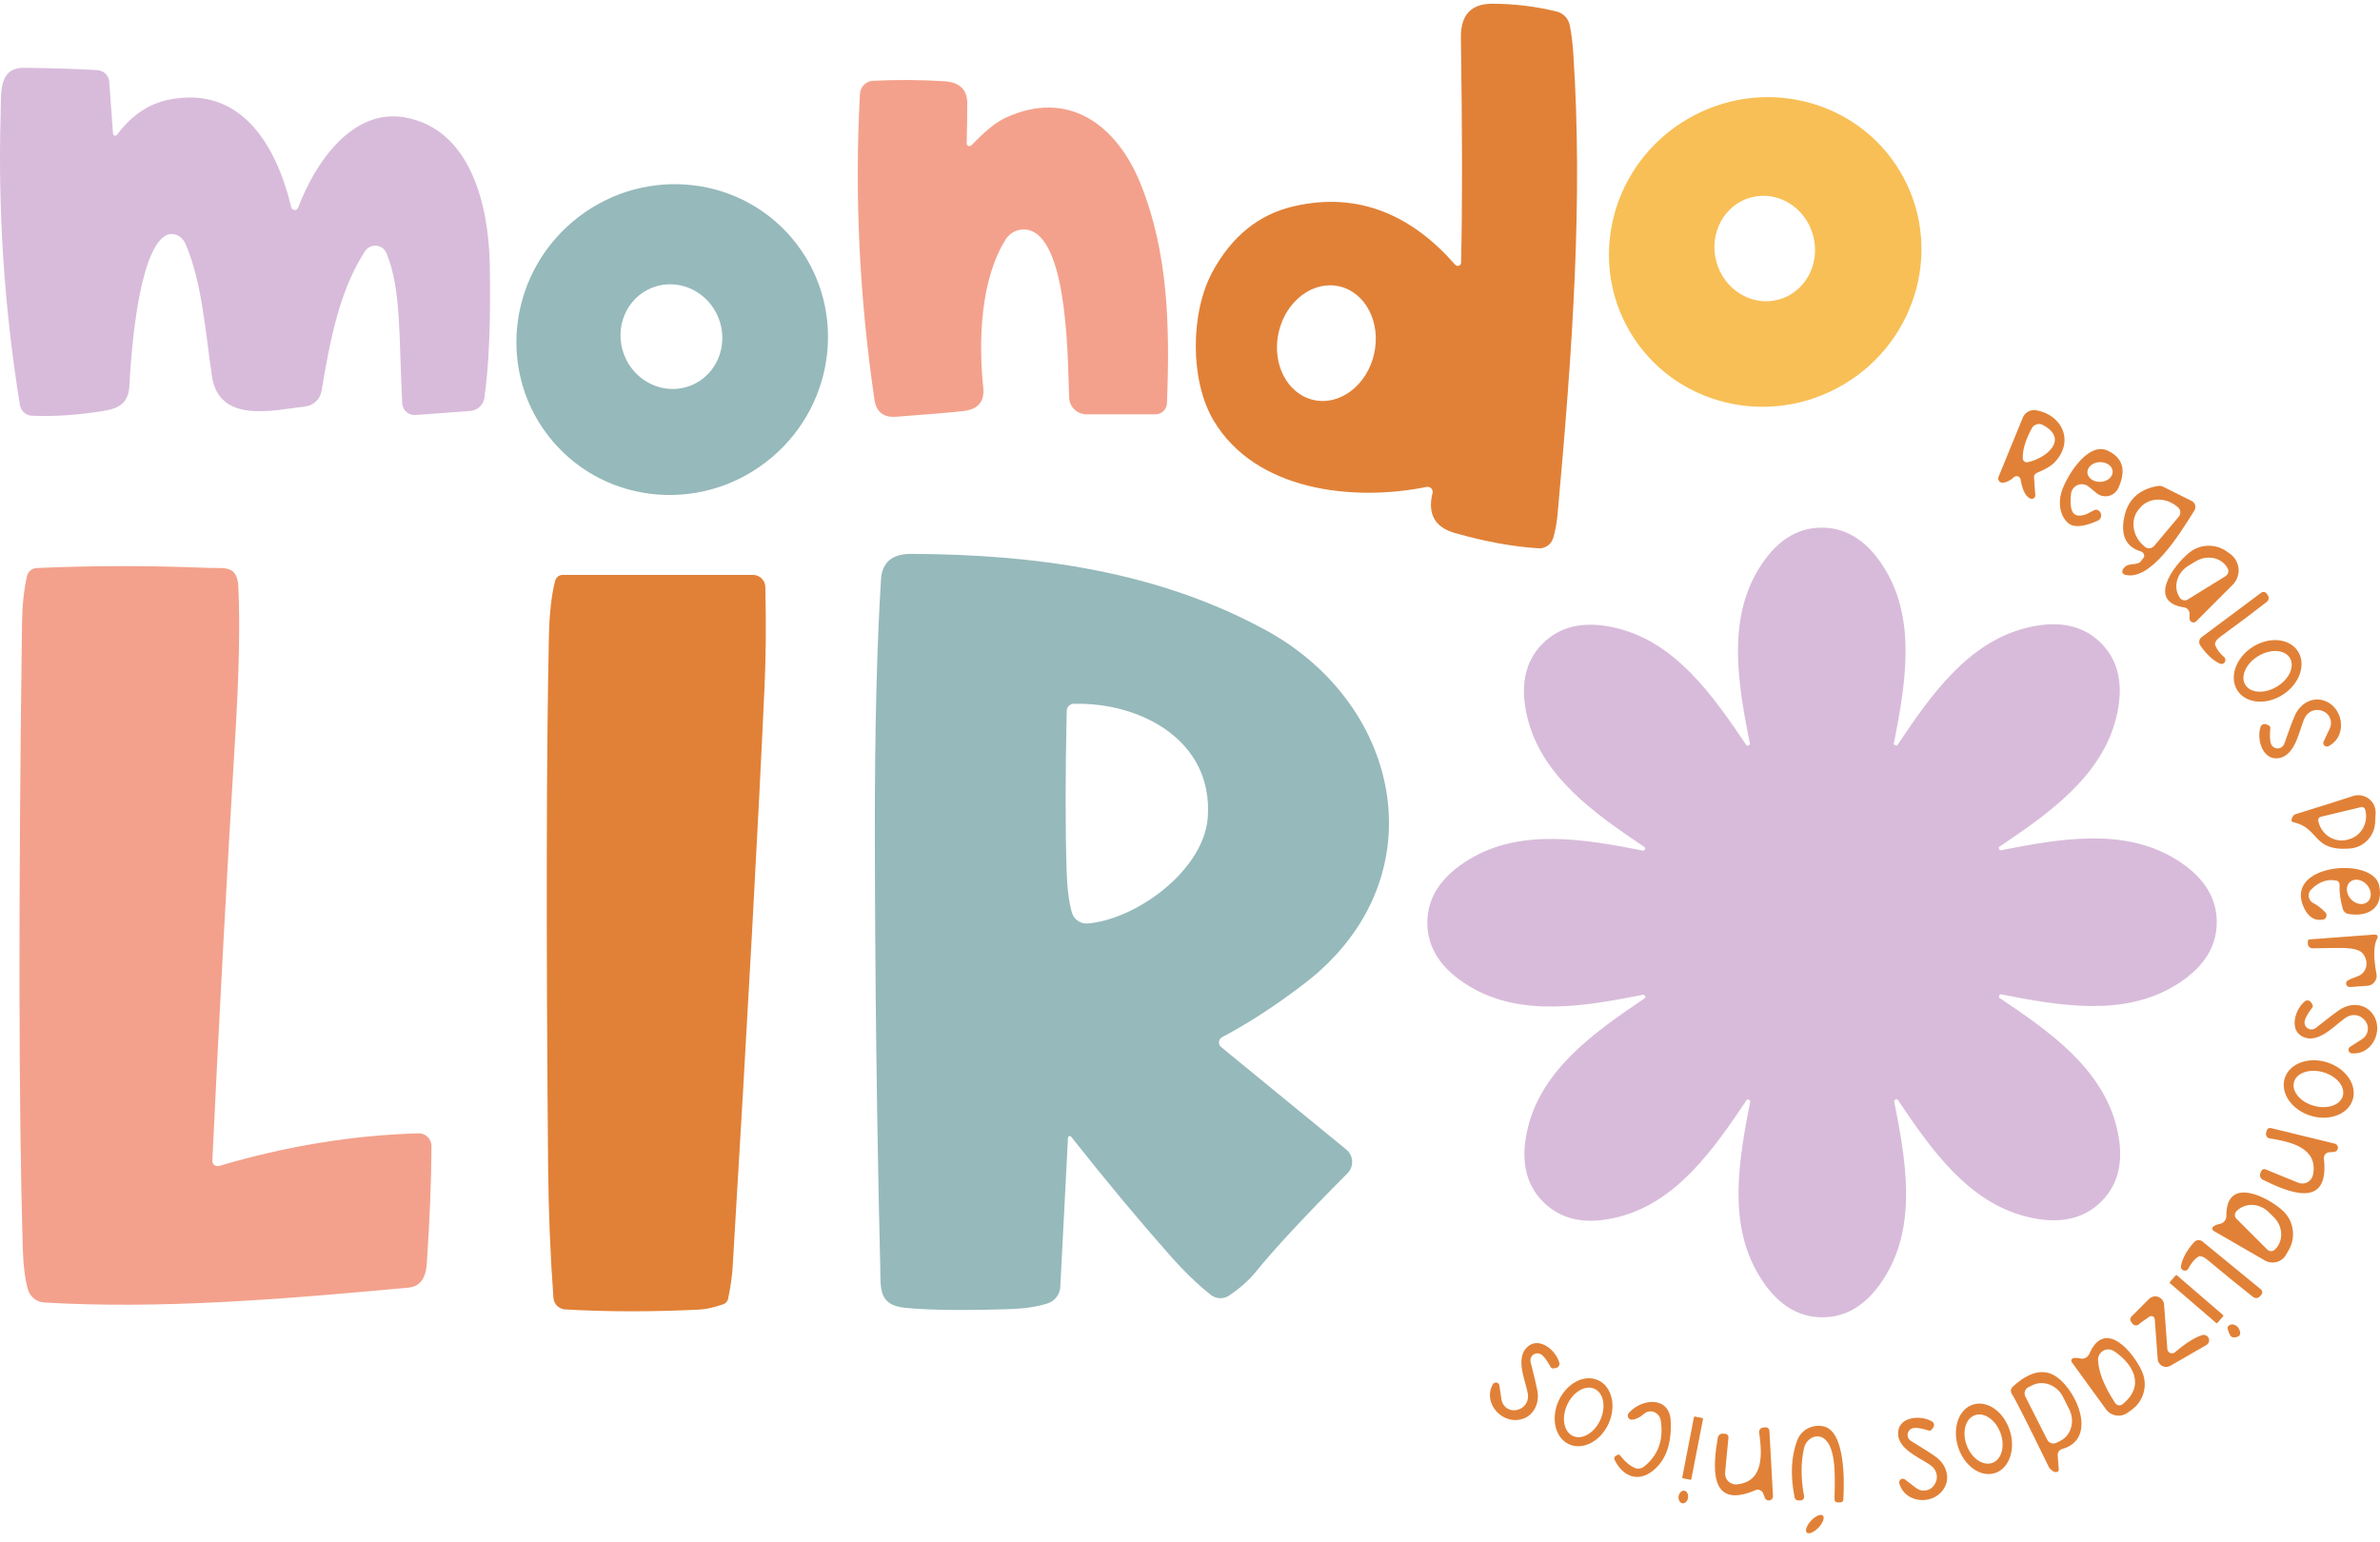 <svg xmlns="http://www.w3.org/2000/svg" width="409" height="265" viewBox="0 0 409 265" fill="none"><path d="M251.082 45.151C251.31 35.978 251.3 23.092 251.054 6.497C250.99 2.604 252.777 0.652 256.413 0.642C260.149 0.642 263.851 1.089 267.514 1.982C268.662 2.266 269.545 3.194 269.769 4.361C270.051 5.775 270.252 7.393 270.371 9.217C272.025 34.22 270.29 59.538 267.665 88.426C267.528 89.921 267.273 91.285 266.9 92.516C266.562 93.597 265.528 94.309 264.398 94.239C260.004 93.965 255.211 93.09 250.017 91.613C246.571 90.629 245.291 88.338 246.175 84.746C246.291 84.285 246.01 83.815 245.549 83.7C245.422 83.668 245.291 83.666 245.164 83.692C232.517 86.249 215.758 84.404 208.552 72.27C204.45 65.363 204.574 53.75 208.333 46.773C211.65 40.636 216.29 36.87 222.252 35.475C233.668 32.794 242.841 37.226 250.072 45.501C250.277 45.744 250.641 45.773 250.881 45.567C251.006 45.461 251.08 45.308 251.084 45.145L251.082 45.151ZM225.719 68.743C230.248 69.773 234.91 66.236 236.136 60.844C237.36 55.452 234.681 50.247 230.155 49.217C225.626 48.187 220.964 51.724 219.738 57.116C218.514 62.508 221.192 67.713 225.719 68.743Z" fill="#E18137"></path><path d="M50.046 35.605C50.128 35.943 50.466 36.151 50.803 36.072C51.01 36.022 51.177 35.873 51.248 35.674C54.106 28.028 60.545 18.55 69.582 20.177C80.971 22.228 83.977 35.414 84.17 45.468C84.353 55.153 84.043 62.789 83.24 68.378C83.063 69.605 82.056 70.545 80.82 70.635L71.4 71.332C70.226 71.416 69.205 70.533 69.121 69.356C69.121 69.34 69.119 69.324 69.119 69.306C68.531 58.063 68.996 49.747 66.413 43.51C65.97 42.442 64.746 41.937 63.678 42.38C63.285 42.544 62.951 42.824 62.721 43.182C58.442 49.816 56.815 57.845 55.257 67.201C55.022 68.617 53.878 69.704 52.455 69.869C47.068 70.472 37.622 72.933 36.418 64.616C35.283 56.93 34.695 48.353 31.852 41.87C31.277 40.555 29.851 39.891 28.666 40.388C28.563 40.432 28.462 40.484 28.366 40.544C23.76 43.43 22.514 60.787 22.242 66.217C22.105 69.09 20.709 70.142 17.922 70.607C13.492 71.337 9.349 71.619 5.494 71.456C4.45 71.41 3.582 70.633 3.415 69.595C0.736 52.954 -0.366 36.334 0.106 19.739C0.216 15.691 -0.263 11.588 4.25 11.655C9.436 11.719 13.601 11.852 16.745 12.053C17.826 12.124 18.689 12.975 18.768 14.049L19.424 22.968C19.43 23.173 19.605 23.33 19.815 23.318C19.931 23.312 20.04 23.252 20.107 23.159C22.578 19.858 25.517 17.856 28.925 17.154C41.557 14.542 47.572 25.238 50.046 35.607V35.605Z" fill="#D8BBDA"></path><path d="M166.13 24.662C166.122 24.913 166.322 25.118 166.579 25.12C166.702 25.12 166.819 25.074 166.909 24.99C168.794 23.116 170.641 21.243 172.828 20.231C183.657 15.252 191.955 21.517 196.015 31.611C200.786 43.471 201.046 56.191 200.54 69.321C200.496 70.377 199.628 71.21 198.57 71.208H186.703C185.117 71.21 183.81 69.969 183.736 68.391C183.476 62.947 183.708 41.5 176.886 39.57C175.34 39.13 173.681 39.782 172.813 41.17C168.478 48.105 168.137 58.555 168.971 66.639C169.208 69.029 168.079 70.365 165.581 70.647C163.322 70.902 159.457 71.232 153.988 71.631C151.818 71.796 150.58 70.806 150.27 68.663C147.673 50.954 146.842 33.442 147.782 16.125C147.85 14.91 148.823 13.942 150.037 13.882C154.238 13.682 158.318 13.71 162.273 13.964C164.906 14.129 166.223 15.392 166.223 17.753C166.223 19.66 166.191 21.962 166.128 24.66L166.13 24.662Z" fill="#F3A18C"></path><path d="M326.554 29.521C334.013 42.091 329.669 58.451 316.854 66.064C304.039 73.677 287.603 69.661 280.143 57.091C272.683 44.522 277.027 28.161 289.842 20.549C302.658 12.936 319.094 16.952 326.554 29.521ZM305.65 51.495C310.241 50.246 312.896 45.306 311.578 40.458C310.263 35.611 305.474 32.692 300.883 33.939C296.293 35.188 293.638 40.128 294.955 44.975C296.271 49.823 301.06 52.741 305.65 51.495Z" fill="#F8BF56"></path><path d="M136.109 40.955C145.558 52.143 144 69.007 132.627 78.623C121.255 88.238 104.376 86.964 94.927 75.776C85.478 64.589 87.035 47.725 98.408 38.108C109.781 28.493 126.66 29.768 136.109 40.955ZM118.65 66.289C123.135 64.549 125.307 59.364 123.5 54.709C121.696 50.053 116.597 47.691 112.114 49.431C107.629 51.17 105.457 56.356 107.263 61.01C109.067 65.666 114.166 68.028 118.65 66.289Z" fill="#96B9BB"></path><path d="M349.542 82.039L349.761 85.117C349.787 85.441 349.544 85.723 349.22 85.749C349.139 85.755 349.057 85.745 348.98 85.717C348.151 85.435 347.571 84.335 347.243 82.421C347.18 82.041 346.82 81.784 346.44 81.848C346.305 81.87 346.18 81.932 346.081 82.025C345.479 82.582 344.851 82.896 344.195 82.969C343.789 83.003 343.43 82.709 343.392 82.309C343.382 82.194 343.398 82.077 343.444 81.971L347.613 71.782C347.988 70.871 348.946 70.344 349.924 70.51C354.409 71.317 356.527 75.886 353.054 79.496C352.489 80.089 351.472 80.687 350.005 81.287C349.703 81.411 349.516 81.715 349.54 82.039H349.542ZM348.433 79.441C351.647 78.784 355.639 75.488 351.059 73.038C350.383 72.675 349.538 72.925 349.173 73.599C348.08 75.595 347.559 77.329 347.615 78.796C347.631 79.174 347.949 79.468 348.324 79.452C348.362 79.452 348.398 79.446 348.433 79.439V79.441Z" fill="#E18137"></path><path d="M360.191 87.593C360.74 87.649 361.139 88.14 361.083 88.686C361.048 89.038 360.827 89.347 360.505 89.494C358.035 90.597 356.322 90.72 355.364 89.864C354.078 88.696 353.647 86.639 354.257 84.583C354.997 82.108 358.715 75.815 362.2 77.457C364.833 78.688 365.439 80.841 364.018 83.913C363.45 85.124 362.009 85.643 360.799 85.076C360.62 84.992 360.453 84.887 360.3 84.762L358.933 83.641C358.14 82.986 356.968 83.104 356.312 83.905C356.084 84.185 355.938 84.525 355.897 84.885C355.615 87.384 356.08 88.629 357.292 88.619C357.848 88.619 358.331 88.506 358.74 88.277C359.607 87.812 360.09 87.583 360.189 87.593H360.191ZM363.061 81.04C363.025 80.103 362.023 79.382 360.823 79.43C359.623 79.475 358.681 80.272 358.717 81.207C358.752 82.143 359.754 82.865 360.954 82.819C362.154 82.774 363.096 81.976 363.061 81.042V81.04Z" fill="#E18137"></path><path d="M365.127 98.769C364.827 98.692 364.65 98.382 364.73 98.074C364.74 98.036 364.754 97.998 364.772 97.962C365.072 97.378 365.569 97.06 366.262 97.004C367.119 96.93 367.639 96.785 367.82 96.567C368.249 96.048 368.468 95.742 368.476 95.65C368.525 95.26 368.283 94.892 367.901 94.775C365.449 94.036 364.474 92.191 364.976 89.236C365.523 86.007 367.464 84.107 370.801 83.532C371.129 83.47 371.466 83.518 371.759 83.669L376.639 86.105C377.205 86.389 377.438 87.073 377.16 87.636C377.144 87.669 377.124 87.701 377.104 87.733C374.411 92.083 369.475 100.002 365.127 98.772V98.769ZM370.185 93.833L374.423 88.799C374.827 88.32 374.767 87.604 374.288 87.198L374.137 87.075C372.136 85.393 369.294 85.478 367.78 87.266L367.548 87.54C366.039 89.336 366.437 92.157 368.436 93.847L368.587 93.97C369.066 94.374 369.781 94.314 370.187 93.835L370.185 93.833Z" fill="#E18137"></path><path d="M313.054 90.686C317.448 90.686 321.099 93.107 324.006 97.948C329.31 106.798 327.452 117.618 325.454 127.807C325.437 127.926 325.518 128.022 325.701 128.093C325.884 128.165 326.007 128.157 326.071 128.065C331.839 119.421 338.157 110.462 348.164 107.931C353.641 106.553 357.935 107.416 361.043 110.516C364.151 113.625 365.021 117.92 363.654 123.401C361.152 133.414 352.198 139.746 343.572 145.546C343.48 145.609 343.472 145.732 343.544 145.915C343.617 146.098 343.713 146.176 343.83 146.148C354.014 144.138 364.815 142.249 373.673 147.544C378.522 150.444 380.947 154.091 380.947 158.487C380.956 162.883 378.536 166.535 373.687 169.444C364.842 174.75 354.042 172.905 343.844 170.893C343.735 170.875 343.643 170.957 343.57 171.139C343.488 171.322 343.496 171.446 343.597 171.509C352.224 177.281 361.192 183.601 363.708 193.614C365.093 199.093 364.232 203.39 361.124 206.499C358.026 209.609 353.738 210.48 348.259 209.112C338.238 206.609 331.909 197.65 326.126 189.019C326.063 188.928 325.939 188.92 325.757 188.991C325.574 189.065 325.492 189.16 325.51 189.278C327.533 199.467 329.407 210.273 324.115 219.136C321.218 223.987 317.571 226.413 313.178 226.413C308.784 226.423 305.14 224.001 302.24 219.15C296.923 210.301 298.781 199.495 300.778 189.306C300.806 189.186 300.728 189.091 300.545 189.019C300.362 188.946 300.239 188.956 300.176 189.047C294.393 197.678 288.09 206.65 278.082 209.181C272.605 210.559 268.311 209.692 265.203 206.583C262.095 203.483 261.225 199.193 262.592 193.711C265.094 183.699 274.048 177.366 282.661 171.567C282.76 171.503 282.77 171.38 282.688 171.197C282.615 171.014 282.523 170.937 282.414 170.965C272.23 172.975 261.43 174.849 252.571 169.555C247.722 166.654 245.294 163.008 245.284 158.612C245.284 154.216 247.704 150.57 252.543 147.669C261.388 142.349 272.202 144.207 282.386 146.206C282.496 146.233 282.591 146.156 282.672 145.973C282.746 145.79 282.732 145.667 282.631 145.603C274.004 139.818 265.036 133.511 262.52 123.499C261.143 118.019 262.006 113.723 265.104 110.613C268.212 107.504 272.504 106.633 277.983 108.001C287.99 110.504 294.319 119.463 300.116 128.079C300.18 128.179 300.303 128.193 300.486 128.121C300.658 128.04 300.736 127.944 300.718 127.835C298.695 117.645 296.821 106.84 302.113 97.976C305.01 93.125 308.657 90.695 313.051 90.686H313.054Z" fill="#D8BBDA"></path><path d="M375.353 104.402C368.982 103.471 373.37 97.316 376.202 95.005C378.109 93.441 380.84 93.391 382.805 94.882L383.228 95.182C384.806 96.3 385.18 98.485 384.061 100.063C383.946 100.224 383.819 100.377 383.679 100.517L377.418 106.781C377.16 107.046 376.734 107.05 376.47 106.791C376.343 106.666 376.269 106.495 376.269 106.316V105.467C376.269 104.934 375.88 104.481 375.353 104.4V104.402ZM375.967 103.034L382.461 99.025C382.936 98.731 383.083 98.109 382.791 97.632C382.791 97.632 382.791 97.632 382.791 97.63L382.724 97.507C381.641 95.765 379.206 95.317 377.283 96.508L376.039 97.26C374.113 98.453 373.428 100.835 374.507 102.58L374.574 102.704C374.868 103.179 375.49 103.326 375.967 103.034Z" fill="#E18137"></path><path d="M184.065 195.364C183.96 195.235 183.771 195.215 183.642 195.32C183.578 195.372 183.538 195.448 183.532 195.529L182.207 221.203C182.133 222.505 181.269 223.624 180.033 224.02C178.274 224.594 176.096 224.922 173.499 225.004C165.624 225.258 159.654 225.187 155.591 224.785C150.875 224.334 151.366 221.393 151.271 217.727C150.678 193.326 150.368 168.267 150.341 142.552C150.331 125.601 150.682 111.288 151.394 99.617C151.577 96.663 153.299 95.189 156.562 95.199C178.286 95.281 199.052 98.249 217.535 108.317C241.296 121.284 247.16 151.431 224.166 169.048C219.318 172.768 214.606 175.838 210.029 178.254C209.525 178.526 209.33 179.15 209.596 179.651C209.66 179.771 209.747 179.878 209.853 179.964L231.358 197.581C232.534 198.541 232.705 200.277 231.741 201.458C231.686 201.527 231.626 201.593 231.563 201.657C224.208 209.053 218.934 214.723 215.745 218.672C214.624 220.049 213.133 221.375 211.273 222.652C210.292 223.326 208.988 223.282 208.06 222.543C205.827 220.791 203.454 218.489 200.938 215.636C195.642 209.645 190.019 202.887 184.067 195.364H184.065ZM183.314 122.159C183.067 133.265 183.063 142.47 183.3 149.775C183.391 152.702 183.691 155.06 184.202 156.847C184.55 158.046 185.7 158.831 186.95 158.722C195.4 157.982 206.896 149.53 207.553 140.502C208.523 127.235 195.974 120.656 184.504 120.97C183.852 120.984 183.33 121.509 183.314 122.161V122.159Z" fill="#96B9BB"></path><path d="M36.486 199.481C36.464 199.986 36.858 200.414 37.364 200.436C37.466 200.439 37.565 200.428 37.663 200.398C49.111 196.996 60.521 195.127 71.896 194.789C73.112 194.759 74.121 195.72 74.151 196.936C74.151 196.954 74.151 196.974 74.151 196.992C74.123 202.883 73.855 209.617 73.344 217.194C73.171 219.765 72.128 221.138 70.214 221.311C48.272 223.335 27.573 225.045 7.573 223.868C6.269 223.785 5.158 222.886 4.796 221.626C4.296 219.884 4 217.462 3.908 214.363C3.207 190.153 3.165 154.375 3.785 107.031C3.821 104.076 4.105 101.408 4.634 99.028C4.804 98.247 5.482 97.674 6.287 97.632C15.72 97.203 25.576 97.195 35.858 97.605C38.511 97.714 40.78 97.044 40.957 100.833C41.267 107.134 41.084 115.796 40.411 126.821C39.034 149.345 37.726 173.563 36.488 199.479L36.486 199.481Z" fill="#F3A18C"></path><path d="M95.408 99.807C95.563 99.218 96.092 98.809 96.694 98.809H129.381C130.551 98.809 131.505 99.739 131.527 100.902C131.664 107.449 131.619 113.129 131.39 117.945C130.287 142.137 128.455 175.479 125.893 217.972C125.802 219.422 125.548 221.173 125.128 223.225C125.037 223.665 124.719 224.025 124.294 224.17C122.698 224.726 121.331 225.031 120.192 225.086C112.007 225.488 104.315 225.478 97.115 225.058C96.042 224.987 95.186 224.142 95.106 223.074C94.567 215.734 94.263 208.157 94.19 200.341C93.844 160.438 93.89 130.109 94.327 109.354C94.418 105.388 94.778 102.204 95.406 99.807H95.408Z" fill="#E18137"></path><path d="M381.492 114.063C380.28 113.499 379.155 112.453 378.116 110.932C377.8 110.471 377.895 109.846 378.334 109.522L388.602 101.862C388.876 101.651 389.274 101.705 389.49 101.985L389.695 102.271C389.973 102.639 389.906 103.162 389.544 103.448C387.219 105.264 384.568 107.256 381.587 109.425C380.84 109.982 380.54 110.473 380.685 110.902C380.967 111.632 381.474 112.306 382.203 112.926C382.484 113.175 382.515 113.606 382.273 113.89C382.08 114.117 381.762 114.187 381.492 114.061V114.063Z" fill="#E18137"></path><path d="M394.876 111.915C396.344 114.16 395.214 117.498 392.352 119.371C389.49 121.244 385.981 120.946 384.513 118.701C383.044 116.456 384.175 113.118 387.036 111.245C389.898 109.372 393.407 109.673 394.876 111.915ZM393.52 113.1C392.65 111.641 390.226 111.482 388.105 112.746C385.985 114.011 384.97 116.22 385.84 117.681C386.71 119.14 389.135 119.299 391.255 118.035C393.375 116.771 394.391 114.562 393.52 113.1Z" fill="#E18137"></path><path d="M399.32 127.425L400.373 125.196C400.888 124.103 400.425 122.8 399.34 122.289C399.294 122.267 399.246 122.248 399.199 122.228L399.103 122.186C398.026 121.762 396.8 122.17 396.192 123.156C395.248 124.689 394.771 129.379 391.995 130.214C388.961 131.103 387.717 127.192 388.468 124.948C388.603 124.556 389.032 124.347 389.424 124.482C389.457 124.494 389.489 124.508 389.519 124.524L389.903 124.701C390.072 124.781 390.169 124.961 390.149 125.152C390.03 126.457 390.075 127.369 390.286 127.888C390.542 128.508 391.256 128.805 391.876 128.546C392.206 128.409 392.46 128.133 392.569 127.793C393.317 125.614 393.923 123.995 394.388 122.937C395.23 121.041 397.09 119.939 398.873 120.283C402.66 121.035 403.63 126.425 400.184 128.23C399.892 128.403 399.515 128.304 399.342 128.011C399.236 127.83 399.228 127.61 399.322 127.423L399.32 127.425Z" fill="#E18137"></path><path d="M393.795 140.841C393.968 140.33 394.183 140.034 394.437 139.952C399.167 138.493 402.461 137.453 404.321 136.833C405.881 136.31 407.57 137.145 408.095 138.698C408.214 139.051 408.266 139.427 408.246 139.801L408.164 141.388C408.039 143.765 406.163 145.678 403.791 145.847C397.283 146.326 398.678 142.304 394.071 141.306C393.873 141.262 393.745 141.069 393.787 140.879C393.789 140.867 393.793 140.853 393.797 140.841H393.795ZM405.758 138.721L398.813 140.39C398.505 140.463 398.314 140.773 398.388 141.081C398.388 141.081 398.388 141.085 398.388 141.087L398.429 141.252C398.96 143.479 401.152 144.865 403.326 144.346C403.33 144.346 403.334 144.346 403.338 144.344L403.528 144.288C405.696 143.765 407.024 141.545 406.495 139.324L406.454 139.147C406.38 138.839 406.07 138.648 405.762 138.721C405.762 138.721 405.758 138.721 405.756 138.721H405.758Z" fill="#E18137"></path><path d="M399.591 156.791C399.883 157.086 399.881 157.563 399.587 157.855C399.476 157.964 399.335 158.038 399.182 158.064C397.769 158.3 396.684 157.622 395.929 156.026C392.36 148.463 407.782 147.163 408.847 152.169C409.668 155.998 407.071 157.654 403.57 157.094C403.116 157.018 402.747 156.69 402.612 156.245C402.182 154.722 401.996 153.322 402.051 152.046C402.065 151.721 401.847 151.433 401.533 151.362C399.993 151.024 398.538 151.531 397.171 152.881C396.599 153.451 396.599 154.378 397.171 154.95C397.28 155.06 397.403 155.149 397.54 155.219C398.206 155.557 398.89 156.08 399.591 156.791ZM406.9 154.976C407.653 154.288 407.574 152.976 406.723 152.044C405.873 151.111 404.573 150.914 403.82 151.602C403.067 152.29 403.146 153.602 403.997 154.535C404.847 155.467 406.147 155.664 406.9 154.976Z" fill="#E18137"></path><path d="M403.83 169.648C403.491 169.672 403.198 169.416 403.175 169.076C403.159 168.849 403.27 168.633 403.461 168.513C403.689 168.376 404.289 168.122 405.265 167.748C406.465 167.298 407.012 165.901 406.487 164.626C406.354 164.3 406.155 164.004 405.909 163.754C405.444 163.278 404.446 163.006 402.914 162.932C402.632 162.914 400.79 162.932 397.392 162.988C396.985 162.996 396.641 162.684 396.613 162.276L396.585 161.853C396.569 161.65 396.722 161.471 396.925 161.457C396.925 161.457 396.925 161.457 396.927 161.457L408.164 160.622C408.391 160.606 408.586 160.777 408.602 161.004C408.608 161.085 408.588 161.167 408.548 161.238C407.892 162.415 407.843 164.467 408.397 167.394C408.574 168.328 407.966 169.231 407.038 169.406C406.972 169.418 406.905 169.428 406.839 169.432L403.83 169.65V169.648Z" fill="#E18137"></path><path d="M403.858 179.923L405.908 178.61C406.92 177.976 407.226 176.642 406.592 175.632C406.562 175.584 406.53 175.539 406.497 175.493L406.429 175.425C405.753 174.507 404.515 174.201 403.49 174.7C401.89 175.479 398.993 179.159 396.245 178.38C393.224 177.531 394.25 173.606 396.068 172.115C396.384 171.856 396.853 171.91 397.113 172.232C397.135 172.26 397.157 172.29 397.175 172.32L397.393 172.676C397.487 172.831 397.475 173.026 397.366 173.169C396.583 174.199 396.139 174.988 396.04 175.535C395.933 176.191 396.376 176.809 397.032 176.916C397.375 176.972 397.727 176.877 397.994 176.656C399.77 175.234 401.133 174.199 402.081 173.55C403.79 172.409 405.928 172.471 407.236 173.702C410.012 176.328 407.987 181.362 404.146 181.046C403.808 181.014 403.56 180.712 403.591 180.374C403.609 180.191 403.707 180.026 403.858 179.925V179.923Z" fill="#E18137"></path><path d="M404.309 189.023C403.508 191.55 400.245 192.77 397.02 191.747C393.795 190.723 391.832 187.846 392.632 185.317C393.433 182.79 396.696 181.571 399.921 182.593C403.147 183.617 405.11 186.494 404.309 189.023ZM402.606 188.379C403.065 186.79 401.561 184.959 399.246 184.291C396.931 183.623 394.683 184.37 394.226 185.959C393.767 187.547 395.271 189.379 397.587 190.047C399.902 190.715 402.149 189.969 402.606 188.379Z" fill="#E18137"></path><path d="M401.11 197.989L400.275 198.045C399.725 198.087 399.314 198.566 399.355 199.117C399.355 199.129 399.357 199.141 399.359 199.152C400.385 208.125 392.947 204.787 388.859 202.763C388.446 202.566 388.259 202.079 388.436 201.656L388.587 201.286C388.706 200.999 389.034 200.864 389.32 200.982C389.32 200.982 389.324 200.982 389.326 200.984L394.946 203.282C395.904 203.672 396.997 203.212 397.386 202.252C397.43 202.143 397.466 202.029 397.487 201.914C398.431 197.196 393.428 196.21 390.037 195.663C389.628 195.6 389.346 195.214 389.412 194.804C389.415 194.784 389.417 194.767 389.423 194.747L389.519 194.337C389.6 194.009 389.928 193.808 390.256 193.886L401.233 196.566C401.621 196.669 401.849 197.067 401.746 197.453C401.666 197.747 401.414 197.962 401.11 197.987V197.989Z" fill="#E18137"></path><path d="M381.422 210.371C382.104 210.269 382.607 209.679 382.599 208.989C382.517 202.054 389.667 205.679 392.278 208.073C394.17 209.798 394.609 212.61 393.332 214.83L392.853 215.665C392.117 216.942 390.486 217.377 389.21 216.642L389.202 216.638L380.397 211.55C380.184 211.433 380.113 211.164 380.236 210.947C380.27 210.888 380.316 210.838 380.371 210.798C380.691 210.58 381.041 210.438 381.424 210.375L381.422 210.371ZM384.322 209.468L389.653 214.789C390.009 215.135 390.577 215.129 390.925 214.775L390.993 214.719C392.451 213.262 392.35 210.796 390.77 209.216C390.766 209.212 390.764 209.21 390.76 209.206L389.886 208.345C388.306 206.768 385.846 206.671 384.389 208.126L384.322 208.194C383.972 208.546 383.972 209.114 384.322 209.466V209.468Z" fill="#E18137"></path><path d="M374.793 217.59C375.047 216.258 375.8 214.896 377.048 213.5C377.426 213.078 378.06 213.025 378.483 213.377L388.532 221.612C388.802 221.832 388.846 222.232 388.628 222.514L388.395 222.789C388.101 223.149 387.574 223.208 387.205 222.926C384.854 221.085 382.243 218.96 379.371 216.552C378.642 215.949 378.086 215.776 377.704 216.033C377.056 216.488 376.514 217.15 376.077 218.017C375.908 218.355 375.498 218.492 375.161 218.325C374.888 218.19 374.739 217.892 374.791 217.594L374.793 217.59Z" fill="#E18137"></path><path d="M373.896 219.187L372.88 220.368C372.835 220.42 372.841 220.498 372.893 220.542L380.873 227.41C380.924 227.454 381.002 227.448 381.047 227.397L382.063 226.215C382.107 226.163 382.101 226.086 382.05 226.041L374.069 219.174C374.018 219.129 373.94 219.135 373.896 219.187Z" fill="#E18137"></path><path d="M369.406 226.289C368.468 226.909 367.88 227.332 367.643 227.561C367.328 227.875 366.821 227.877 366.513 227.567C366.503 227.557 366.493 227.545 366.483 227.535L366.209 227.165C366.018 226.887 366.046 226.519 366.276 226.291L369.311 223.255C369.905 222.662 370.865 222.664 371.457 223.259C371.711 223.515 371.866 223.853 371.894 224.211L372.454 231.858C372.486 232.303 372.872 232.637 373.315 232.605C373.492 232.593 373.661 232.522 373.794 232.404C375.598 230.853 377.144 229.879 378.428 229.478C378.917 229.323 379.439 229.595 379.594 230.084C379.726 230.502 379.549 230.957 379.167 231.174L372.973 234.744C372.282 235.146 371.393 234.911 370.992 234.219C370.881 234.029 370.815 233.816 370.799 233.595L370.292 226.742C370.277 226.426 370.006 226.181 369.69 226.197C369.589 226.203 369.49 226.235 369.404 226.291L369.406 226.289Z" fill="#E18137"></path><path d="M382.818 228.111C383.054 227.606 383.694 227.479 384.246 227.827C384.471 227.968 384.656 228.175 384.773 228.412C385.156 229.187 385.005 229.656 384.322 229.821C383.757 229.958 383.378 229.811 383.187 229.384C382.877 228.682 382.754 228.258 382.818 228.111Z" fill="#E18137"></path><path d="M357.429 233.473C358.079 233.658 358.766 233.332 359.042 232.708C361.749 226.429 366.739 232.57 368.12 235.771C369.135 238.086 368.402 240.797 366.357 242.283L365.592 242.829C364.416 243.67 362.782 243.408 361.928 242.241L356.036 234.129C355.889 233.936 355.933 233.66 356.131 233.513C356.185 233.473 356.245 233.447 356.308 233.431C356.682 233.368 357.055 233.382 357.429 233.473ZM364.758 241.35C368.694 238.191 366.643 234.471 363.295 232.226C362.488 231.682 361.391 231.894 360.847 232.702C360.634 233.016 360.529 233.391 360.547 233.771C360.646 235.859 361.632 238.322 363.5 241.157C363.764 241.553 364.299 241.66 364.694 241.396C364.716 241.382 364.738 241.366 364.758 241.35Z" fill="#E18137"></path><path d="M257.672 238.135L258.027 240.543C258.196 241.724 259.285 242.547 260.458 242.378C260.513 242.37 260.569 242.36 260.625 242.348L260.734 242.32C261.851 242.076 262.634 241.07 262.594 239.927C262.526 238.149 260.352 234.018 262.185 231.815C264.18 229.407 267.353 231.952 267.967 234.209C268.075 234.602 267.836 235.01 267.437 235.117C267.401 235.127 267.363 235.135 267.325 235.139L266.916 235.195C266.735 235.215 266.562 235.123 266.479 234.962C265.859 233.823 265.316 233.101 264.851 232.801C264.293 232.439 263.548 232.598 263.188 233.157C263.005 233.439 262.95 233.787 263.033 234.113C263.607 236.32 263.999 237.984 264.21 239.106C264.559 241.132 263.629 243.064 261.968 243.756C258.441 245.219 254.681 241.32 256.527 237.943C256.688 237.644 257.062 237.531 257.36 237.692C257.527 237.781 257.644 237.944 257.674 238.133L257.672 238.135Z" fill="#E18137"></path><path d="M353.616 250.117L353.793 252.606C353.807 252.753 353.732 252.89 353.602 252.948C353.31 253.093 352.996 253.03 352.659 252.757C352.366 252.529 352.19 252.352 352.126 252.224C348.517 244.802 346.385 240.584 345.727 239.572C345.469 239.182 345.538 238.657 345.892 238.341C347.683 236.699 350.266 234.989 352.823 236.289C356.555 238.19 360.822 247.272 354.367 249.051C353.895 249.174 353.579 249.624 353.616 250.119V250.117ZM348.052 240.023L351.812 247.451C352.11 248.035 352.825 248.268 353.412 247.97L354.053 247.655C355.939 246.701 356.627 244.26 355.588 242.204C355.588 242.202 355.586 242.2 355.584 242.198L354.53 240.104C353.493 238.047 351.122 237.15 349.235 238.102C349.231 238.102 349.229 238.106 349.225 238.106L348.583 238.42C347.995 238.713 347.754 239.426 348.046 240.015C348.046 240.015 348.046 240.019 348.048 240.021L348.052 240.023Z" fill="#E18137"></path><path d="M269.649 248.243C267.275 247.171 266.464 243.833 267.837 240.791C269.21 237.747 272.249 236.15 274.623 237.222C276.998 238.294 277.809 241.632 276.436 244.674C275.063 247.718 272.024 249.314 269.649 248.243ZM270.307 246.813C271.879 247.533 273.983 246.302 275.009 244.063C276.034 241.825 275.589 239.425 274.017 238.705C272.445 237.986 270.341 239.216 269.316 241.455C268.29 243.694 268.735 246.093 270.307 246.813Z" fill="#E18137"></path><path d="M280.475 244.005C280.098 244.045 279.766 243.766 279.73 243.385C279.712 243.194 279.774 243.003 279.901 242.856C282.212 240.257 286.914 239.983 287.107 244.21C287.297 248.222 286.24 251.109 283.935 252.868C281.282 254.892 278.741 253.566 277.455 250.884C277.348 250.643 277.437 250.365 277.66 250.242L277.988 250.051C278.123 249.973 278.292 250.001 278.385 250.119C279.251 251.24 280.136 251.98 281.038 252.335C281.513 252.514 282.051 252.433 282.459 252.117C284.939 250.192 285.918 247.534 285.398 244.142C285.253 243.166 284.372 242.47 283.432 242.587C283.106 242.627 282.802 242.764 282.556 242.981C281.845 243.601 281.153 243.943 280.477 244.007L280.475 244.005Z" fill="#E18137"></path><path d="M342.831 253.185C340.379 253.972 337.548 251.976 336.504 248.723C335.461 245.473 336.602 242.198 339.054 241.411C341.506 240.624 344.338 242.62 345.381 245.872C346.424 249.123 345.284 252.398 342.831 253.185ZM342.408 251.423C344.006 250.823 344.614 248.507 343.765 246.252C342.919 243.996 340.936 242.655 339.338 243.256C337.74 243.856 337.132 246.173 337.981 248.427C338.827 250.684 340.811 252.024 342.408 251.423Z" fill="#E18137"></path><path d="M327.353 254.274L329.28 255.751C330.226 256.479 331.58 256.306 332.301 255.365C332.335 255.321 332.366 255.276 332.396 255.23L332.452 255.148C333.086 254.202 332.947 252.936 332.124 252.138C330.838 250.908 326.409 249.458 326.19 246.613C325.958 243.494 329.992 243.112 332.001 244.301C332.353 244.51 332.468 244.961 332.259 245.313C332.239 245.347 332.217 245.379 332.192 245.408L331.931 245.736C331.816 245.878 331.625 245.931 331.452 245.874C330.222 245.49 329.334 245.349 328.786 245.45C328.134 245.577 327.708 246.212 327.838 246.864C327.903 247.2 328.11 247.492 328.404 247.667C330.345 248.844 331.78 249.764 332.71 250.43C334.368 251.641 335.043 253.667 334.338 255.313C332.82 258.815 327.42 258.638 326.395 254.93C326.308 254.602 326.502 254.264 326.83 254.176C327.009 254.129 327.202 254.164 327.353 254.274Z" fill="#E18137"></path><path d="M291.109 243.556L289.091 253.944C289.079 254.005 289.119 254.063 289.179 254.075L290.517 254.335C290.578 254.347 290.636 254.308 290.648 254.247L292.666 243.858C292.678 243.798 292.638 243.74 292.578 243.728L291.24 243.468C291.18 243.456 291.121 243.495 291.109 243.556Z" fill="#E18137"></path><path d="M304.686 257.16C304.692 257.559 304.372 257.889 303.972 257.895C303.674 257.899 303.404 257.722 303.291 257.446L302.991 256.666C302.784 256.155 302.204 255.907 301.691 256.114C301.687 256.114 301.681 256.118 301.677 256.12C293.421 259.69 294.446 251.62 295.197 247.133C295.267 246.684 295.674 246.366 296.127 246.407L296.524 246.449C296.833 246.477 297.059 246.751 297.031 247.06C297.031 247.06 297.031 247.063 297.031 247.065L296.457 253.098C296.362 254.12 297.113 255.028 298.134 255.124C298.253 255.136 298.375 255.134 298.494 255.124C303.279 254.658 302.772 249.598 302.307 246.205C302.254 245.793 302.544 245.415 302.955 245.362C302.971 245.36 302.987 245.358 303.005 245.358L303.428 245.33C303.764 245.314 304.048 245.57 304.07 245.904L304.686 257.161V257.16Z" fill="#E18137"></path><path d="M310.03 257.175C310.09 257.502 309.875 257.816 309.548 257.877C309.512 257.883 309.478 257.887 309.442 257.887H309.005C308.709 257.887 308.457 257.673 308.403 257.38C307.638 253.541 307.801 250.237 308.896 247.463C309.569 245.755 311.414 244.779 313.283 245.137C317.071 245.835 316.988 254.41 316.769 257.776C316.755 258.03 316.538 258.227 316.276 258.227H315.783C315.497 258.227 315.265 258.001 315.263 257.72C315.263 257.716 315.263 257.71 315.263 257.706C315.29 254.438 315.714 248.761 313.363 247.189C312.383 246.539 311.034 246.936 310.348 248.078C310.201 248.324 310.092 248.592 310.026 248.871C309.462 251.324 309.462 254.092 310.026 257.173L310.03 257.175Z" fill="#E18137"></path><path d="M290.091 257.414C290.177 256.816 289.883 256.279 289.435 256.214C288.986 256.15 288.553 256.582 288.466 257.179C288.38 257.777 288.674 258.314 289.123 258.379C289.571 258.444 290.005 258.011 290.091 257.414Z" fill="#E18137"></path><path d="M312.511 262.553C313.274 261.747 313.607 260.824 313.256 260.492C312.906 260.16 312.003 260.544 311.241 261.351C310.478 262.158 310.145 263.081 310.496 263.413C310.847 263.745 311.749 263.36 312.511 262.553Z" fill="#E18137"></path></svg>